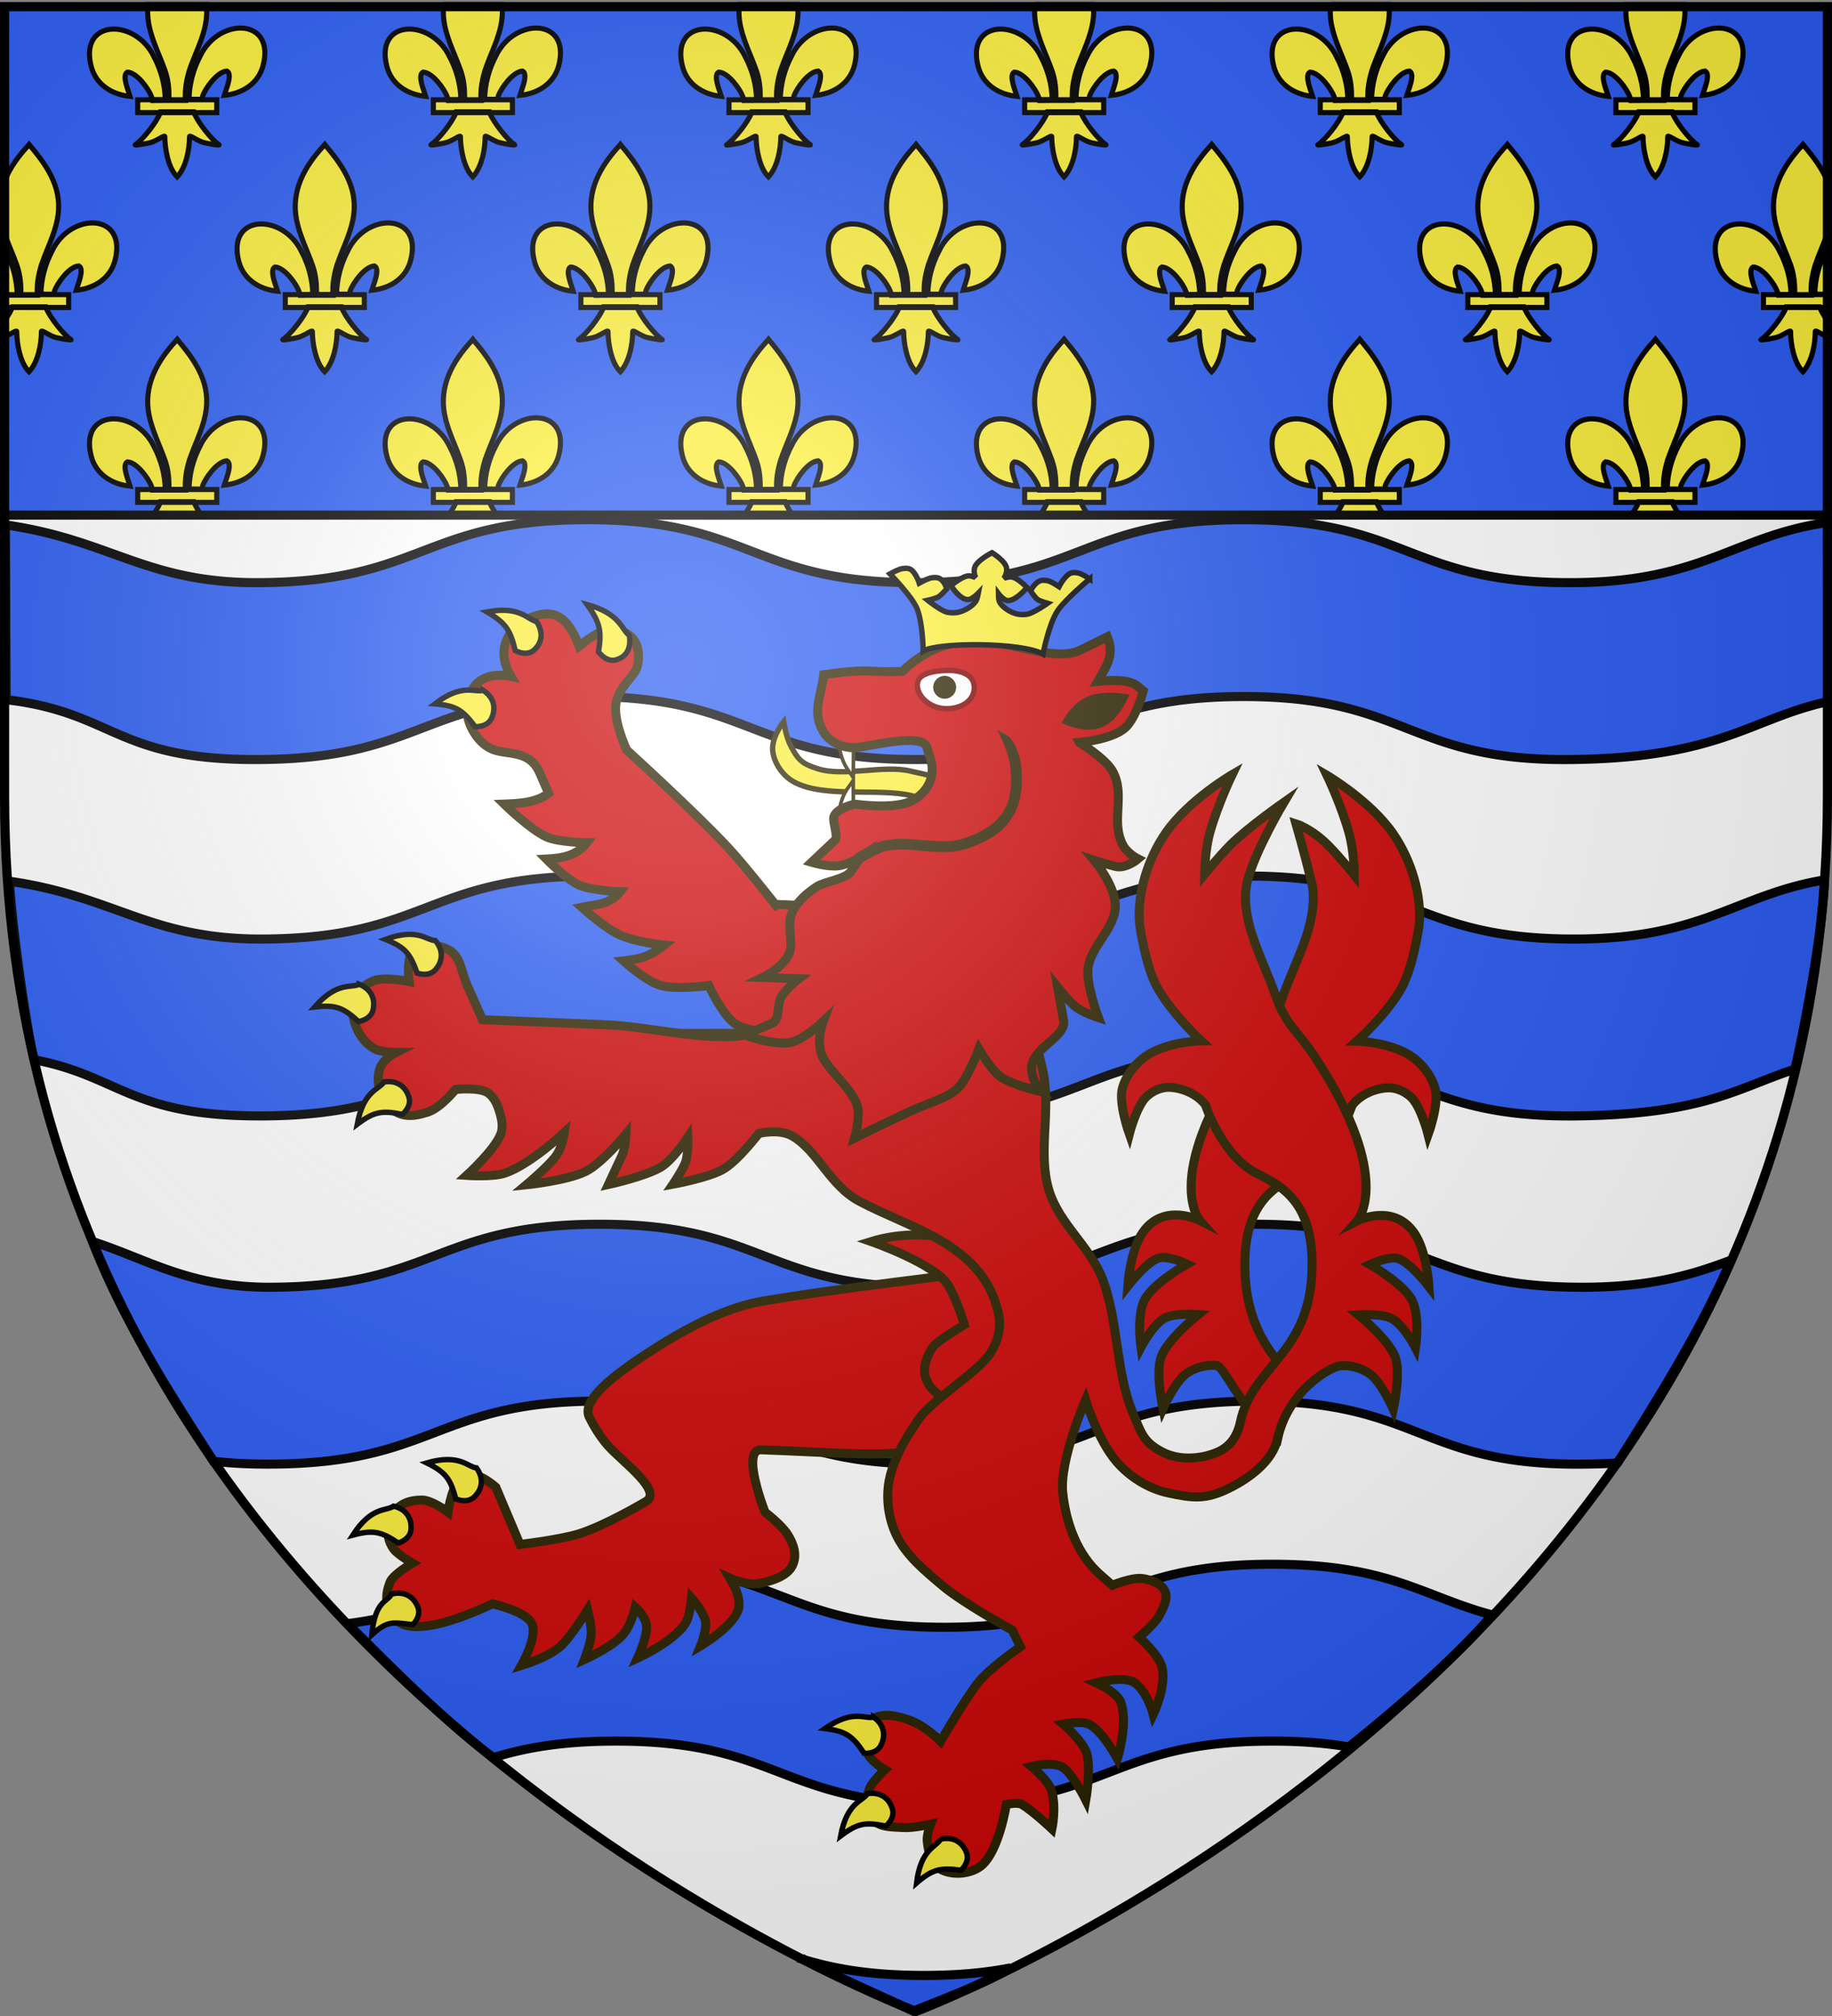 <svg xmlns="http://www.w3.org/2000/svg" xml:space="preserve" width="600" height="660"><rect width="100%" height="100%" fill="#808080" stroke="none"/><path fill="#FFF" d="M300 658.5s298.5-112.32 298.5-397.772V2.176H1.5v258.552C1.5 546.18 300 658.5 300 658.5"/><path fill="#2B5DF2" stroke="#000" stroke-width="2.976" d="M84.933 248.656c-46.099.283-47.126-14.634-80.434-19.276l-2.5-.297-.227-57.247c34.618 4.961 46.097 19.134 83.161 18.922 53.717-.319 53.717-20.622 107.47-20.622 53.715 0 53.751 20.622 107.468 20.622 53.752 0 53.752-20.622 107.468-20.622 53.752 0 53.752 20.799 107.47 20.622 43.013-.143 53.395-15.52 83.974-19.736-.132 26.283-.26 34.69 0 58.64-25.44 5.527-35.008 18.426-83.977 18.994-53.717.638-53.717-20.622-107.469-20.622-53.716 0-53.716 20.622-107.468 20.622-53.717 0-53.753-20.622-107.469-20.622-53.75-.001-53.75 20.338-107.467 20.622zM113.87 531.548c35.203-4.383 41.628-19.441 87.919-19.441 53.717 0 53.752 20.622 107.469 20.622 53.752 0 53.752-20.622 107.469-20.622 38.318 0 49.32 10.569 71.94 16.575-11.035 13.411-32.973 32.115-46.908 43.238-6.953-1.186-15.07-1.916-25.032-1.916-53.717 0-53.717 20.622-107.47 20.622-53.716 0-53.751-20.622-107.468-20.622-18.128 0-30.143 2.313-40.165 5.391-14.612-10.365-36.706-32.833-47.754-43.847zM86.273 365.327c-43.505.268-46.867-13.004-75.105-18.399-2.264-8.869-7.352-43.565-8.056-58.42 34.618 4.961 46.1 19.134 83.161 18.922 53.717-.319 53.717-20.622 107.47-20.622 53.716 0 53.751 20.622 107.468 20.622 53.752 0 53.752-20.622 107.47-20.622 53.751 0 53.751 20.799 107.467 20.622 41.771-.138 52.77-14.642 81.37-19.343-.436 16.71-6.904 50.229-9.682 61.958-18.544 5.963-29.425 14.793-71.688 15.282-53.716.638-53.716-20.622-107.468-20.622-53.717 0-53.717 20.622-107.469 20.622-53.717 0-53.752-20.622-107.469-20.622-53.752 0-53.752 20.339-107.469 20.622zM88.956 479.318c-7.42.046-13.67-.302-19.078-.938-8.504-13.824-28.31-42.499-39.586-71.935 18.453 5.966 31.877 15.13 58.664 14.977 53.716-.319 53.716-20.622 107.468-20.622 53.717 0 53.752 20.622 107.47 20.622 53.751 0 53.751-20.622 107.468-20.622 53.752 0 53.752 20.799 107.47 20.622 22.383-.074 35.93-4.273 48.084-8.879-9.89 22.941-23.472 44.53-37.185 66.438a267 267 0 0 1-10.9.338c-53.717.639-53.717-20.622-107.469-20.622-53.717 0-53.717 20.622-107.469 20.622-53.717 0-53.752-20.622-107.469-20.622-53.752-.001-53.752 20.337-107.468 20.621zM263.608 641.632c9.782 2.925 21.548 5.087 38.943 5.087 11.65 0 20.774-.968 28.468-2.485-7.837 4.841-18.326 8.671-31.89 14.181-13.643-6.433-27.305-12.285-35.52-16.783z"/><path fill="#CD0707" stroke="#2B2200" stroke-miterlimit="282" stroke-width="2.932" d="M254.277 338.302s-9.682-.517-13.524-3.155c-4.197-2.855-8.603-12.492-8.603-12.492s-10.685 1.386-15.578.02c-5.113-1.421-12.404-8.103-12.404-8.103 4.926-.57 8.581-1.197 13.376-5.141 0 0-9.436-.961-14.795-3.467-4.669-2.137-12.238-8.957-12.238-8.957 4.373-.985 9.105-.615 12.603-5.089 0 0-9.269-.323-13.442-2.159-4.175-1.861-10.744-8.516-10.744-8.516 5.092-.265 9.965-1.055 13.264-5.361 0 0-9.378-.077-13.331-1.941-5.446-2.583-13.756-10.705-13.756-10.705 5.286-.21 10.543-.475 14.562-3.537l-2.89-6.644c-3.495-8.027-11.027-5.583-16.002-7.974-4.864-2.362-7.537-8.286-7.777-11.548-.401-5.753 2.41-14.403 14.361-12.054-5.845-10.081.452-16.869 6.793-19.397 6.122-2.449 11.487-1.469 15.503 9.464 0 0 5.627-4.632 8.646-5.205 4.205-.821 8.907.903 10.335 5.193.603 1.799.788 5.45-.269 7.577-1.668 3.371-5.271 5.575-6.498 10.58-1.396 5.637 3.368 15.826 3.368 15.826s22.807 20.74 33.27 32.019c5.575 6.013 15.675 18.895 15.675 18.895l.552-.33 22.827 1.019 1.565 41.768-24.849-.586z"/><g fill="#FCEF3C" stroke="#000" stroke-width="1.772"><path d="M206.096 207.99c.737 4.177-.902 7.077-4.363 8.038-1.717.494-3.677-.147-5.721-2.585 1.069-6.774.603-9.484-3.7-15.525 10.895 2.985 11.244 8.239 13.784 10.072zM175.726 203.467c2.262 3.489 1.918 6.891-.825 9.346-1.356 1.212-3.38 1.513-6.142.205-1.618-6.751-3.079-9.049-9.269-12.686 10.934-2.104 13.248 2.574 16.236 3.135zM158.215 225.996c3.372 2.191 4.358 5.485 2.857 8.993-.752 1.742-2.472 2.9-5.433 2.948-4.082-5.485-6.266-6.929-13.212-7.496 8.986-6.869 12.881-3.621 15.788-4.445z"/></g><path fill="#CD0707" stroke="#2B2200" stroke-miterlimit="282" stroke-width="2.932" d="m162.382 486.86 7.925 18.768s12.787-1.519 19.071-3.415c8.612-2.606 22.024-10.566 22.024-10.566 6.034-3.277-7.415-12.988-12.108-18.172-3.643-3.988-6.093-9.17-6.093-9.17-3.586-5.869 9.082-14.857 18.227-20.893 11.723-7.744 25.27-15.071 37.53-17.283 20.899-3.769 70.44-9.628 70.44-9.628l4.994 18.456-11.519 26.994-17.151 11.912c3.257 3.794-24.822 1.517-46.404.776-6.914-.268 1.255 20.44 1.255 20.44s5.358 4.079 7.398 7.289c2.041 3.242 3.195 6.919 1.501 10.265-1.698 3.367-6.625 4.936-10.724 5.755-4.067.82-9.732-1.737-9.732-1.737 1.791 3.046 3.36 6.148 2.969 9.411-.68 5.776-12.54 12.775-12.54 12.775s2.311-5.694 1.516-8.46c-.934-3.267-4.468-7.202-4.468-7.202s-.453 4.729-1.37 7.022c-2.587 6.382-16.325 12.661-16.325 12.661s3.031-6.55 2.982-10.039c-.021-3.426-3.69-6.642-3.69-6.642s-1.229 5.44-3.868 8.756c-3.189 4.005-12.827 8.378-12.827 8.378s2.06-5.358 2.232-8.206c.169-2.71-1.172-8.052-1.172-8.052s-5.529 8.89-8.882 11.929c-4.076 3.64-12.801 6.274-12.801 6.274s5.223-9.167 3.52-13.514c-1.621-4.18-12.962-6.67-12.962-6.67s-12.13 5.752-19.884 6.98c-3.846.598-8.937 1.115-11.558-1.741-3.591-3.962-4.053-7.394-2.132-12.369.945-2.485 7.318-6.204 7.318-6.204s-4.807-2.778-6.131-4.579c-2.43-3.296-2.336-7.221-.558-10.896 1.864-3.84 5.573-5.19 9.862-5.179 3.156-.019 8.458 3.92 8.458 3.92s1.41-10.259 5.425-12.103c3.873-1.754 10.252 3.959 10.252 3.959z"/><g fill="#FCEF3C" stroke="#000" stroke-width="1.772"><path d="M128.913 493.086c3.901.923 5.945 3.692 5.715 7.508-.116 1.883-1.34 3.564-4.135 4.582-5.66-3.774-8.21-4.416-14.938-2.607 6.138-9.5 10.893-7.746 13.358-9.483zM128.211 521.878c3.907-.989 7.001.513 8.544 4.004.77 1.74.486 3.787-1.508 5.995-6.806-.764-8.348-1.361-13.477 3.326 1.048-11.255 5.08-10.646 6.441-13.325zM156.06 480.566c2.344 3.271 2.061 6.727-.631 9.403-1.33 1.352-3.353 1.817-6.143.761-1.756-6.586-3.273-8.721-9.519-11.802 10.881-3.104 13.305 1.353 16.293 1.638z"/></g><path fill="#CD0707" stroke="#2B2200" stroke-miterlimit="282" stroke-width="2.932" d="M423.388 450.984c-3.688-4.068-14.59-13.408-15.604-33.562-1.245-24.747 10.796-29.366 18.632-33.49 11.082-5.836 16.412-22.075 16.412-22.075 2.643-3.46 7.422-5.562 11.79-5.715 2.724-.08 5.604 1.218 7.577 3.104 3.239 3.121 5.536 12.25 5.536 12.25s3.704-10.196 2.305-15.103c-1.419-5.005-5.41-9.635-10.1-11.912-7.148-3.499-15.594-3.614-15.594-3.614s9.581-8.432 14.554-17.201c3.947-6.935 5.856-20.581 5.856-20.581 1.029-9.9-2.575-21.564-8.475-30.128-7.476-10.812-21.664-19.121-21.664-19.121s4.482 9.36 7.1 18.474c1.822 6.306 1.84 14.176 1.84 14.176s-4.482-5.608-8.482-9.666c-5.567-5.609-10.615-7.131-10.615-7.131s2.666 9.198 5.089 19.127c1.097 4.422.514 9.256-.562 13.705-1.639 7.002-6.55 17.033-8.927 23.848-3.323 9.524-7.53 11.343-13.088 19.752-26.228 39.654-14.031 53.43-14.031 53.43s-11.722-5.986-18.64 3.876c-4.237 6.043-4.959 17.61-4.959 17.61s5.845-7.573 9.918-9.097c3.01-1.135 9.499 1.888 9.499 1.888s-11.268 6.343-13.948 11.81c-2.64 5.352-1.138 15.423-1.138 15.423s3.52-6.774 7.328-9.271c3.224-2.082 11.42-1.453 11.42-1.453s-10.1 8.118-12.147 13.925c-1.892 5.312.583 16.906.583 16.906s3.959-8.812 7.717-11.491c2.713-1.934 6.405-2.933 9.704-2.656 2.921.268 6.336 11.979 19.42 22.877zM328.611 454.603s-11.416 6.637-18.715 3.47c-3.15-1.361-6.105-4.272-6.903-7.597-.764-3.209.682-6.882 2.599-9.59 1.193-1.737 10.252-7.219 10.252-7.219s-2.415-8.194-5.337-12.956c-4.276-6.979-25.174-14.248-25.174-14.248 8.526-2.637 18.46-2.945 28.471-.544l16.942 20.753-2.135 27.931z"/><path fill="#CD0707" stroke="#2B2200" stroke-miterlimit="282" stroke-width="2.932" d="M418.472 470.874c3.503-15.939 17.581-23.51 20.5-23.759 3.305-.264 6.992.753 9.692 2.698 3.747 2.698 7.666 11.525 7.666 11.525s2.528-11.58.664-16.901c-2.027-5.817-12.085-13.979-12.085-13.979s8.199-.592 11.411 1.504c3.801 2.51 7.285 9.302 7.285 9.302s1.55-10.062-1.063-15.427c-2.656-5.483-13.897-11.874-13.897-11.874s6.504-2.992 9.51-1.843c4.065 1.54 9.872 9.141 9.872 9.141s-.664-11.568-4.879-17.636c-6.872-9.892-18.618-3.961-18.618-3.961s12.256-13.717-13.79-53.491c-5.523-8.434-9.591-10.482-12.88-20.021-2.352-6.821-7.22-16.871-8.835-23.881-1.059-4.452-1.624-9.288-.51-13.707 2.457-9.921 12.007-25.935 12.007-25.935s-11.904 8.331-17.493 13.919c-4.016 4.043-8.515 9.636-8.515 9.636s.044-7.869 1.892-14.169c2.648-9.104 7.166-18.449 7.166-18.449s-14.22 8.257-21.732 19.042c-5.933 8.543-9.577 20.192-8.589 30.096 0 0 1.867 13.655 5.782 20.607 4.939 8.785 14.359 17.44 14.359 17.44s-8.449.079-15.612 3.544c-4.697 2.256-8.712 6.868-10.154 11.864-1.419 4.902 2.239 15.118 2.239 15.118s2.338-9.119 5.589-12.228c1.986-1.877 4.868-3.164 7.594-3.071 4.366.172 9.137 2.297 11.766 5.771 0 0 5.255 16.26 16.312 22.144 7.814 4.159 19.835 8.833 18.479 33.573-1.441 26.215-19.577 30.004-23.377 48.095-.965 4.601-3.368 8.153-7.715 9.94-5.427 2.256-12.374 2.624-17.625-.04-6.522-3.307-7.098-6.322-9.93-13.051-5.449-12.87-4.801-30.68-9.864-43.689-4.233-10.852-14.262-18.035-17.588-29.162-3.4-11.514.195-24.144-1.439-36.037-1.035-7.361-5.073-18.71-6.083-26.067-.789-5.836.029-13.026.029-13.026l-51.623-2.828-27.893 24.552s-10.631 2.879-16.054 3.173c-13.229.746-28.492-3.245-41.719-3.828-14.247-.616-40.696-1.669-40.696-1.669l-5.065-11.38c-1.929-4.347-2.026-9.572-6.283-11.63-3.344-1.584-8.293-2.424-11.096-.024-2.688 2.316-1.601 10.533-1.601 10.533s-8.489-1.818-12.116-.027c-3.935 1.95-6.294 4.573-6.359 8.945-.066 5.172 2.771 10.819 7.358 13.21 2.018 1.056 6.861 1.067 6.861 1.067s-4.212 2.065-5.298 5.269c-1.394 4.091-.05 9.68 3.126 12.646 3.78 3.522 7.738 3.229 12.669 1.607 4.125-1.375 8.982-7.364 8.982-7.364s7.584-.842 10.541 1.073c2.375 1.555 3.475 4.653 4.188 7.394.551 2.049.819 4.372-.015 6.335-2.197 5.277-11.07 13.332-11.07 13.332s8.578.602 12.536-.749c8.28-2.804 19.456-13.284 19.456-13.284s-.675 4.976-2.84 7.793c-2.72 3.56-9.623 9.325-9.623 9.325s13.088-1.352 19.267-4.301c5.537-2.639 13.362-12.277 13.362-12.277s-.176 4.676-1.342 7.078c-1.393 2.874-4.396 9.396-4.396 9.396s11.823-2.575 17.086-5.636c3.988-2.314 8.904-9.796 8.904-9.796s.18 5.117-.627 7.798c-.751 2.431-4.224 7.542-4.224 7.542s11.295-2.074 16.143-4.721c4.93-2.672 11.954-11.894 11.954-11.894s6.645-1.646 10.925.801c8.431 4.802 12.192 16.147 22.062 21.402 16.025 8.526 37.38 13.44 44.169 32.121 2.338 6.424 2.492 10.737-.814 16.761-4.027 7.375-20.896 16.244-25.207 24.336 0 0-6.77 9.224-8.451 18.29-1.065 5.773-.221 12.17 2.257 17.512 3.167 6.864 9.436 11.938 15.207 16.82 6.905 5.825 22.852 14.543 22.852 14.543l2.697 5.454s-10.113 6.918-13.916 11.807c-4.662 5.963-12.218 19.164-12.218 19.164s-4.694-4.905-9.862-6.821c-4.009-1.477-9.708-2.982-12.812-.03-2.967 2.812-3.17 6.186-1.683 10.005 1.318 3.432 6.101 6.13 6.101 6.13s-3.991 3.694-5.022 6.1c-1.251 2.928-1.232 6.826.533 9.458 2.37 3.52 6.354 3.054 10.561 3.371 2.986.227 8.911-1.087 8.911-1.087s-1.363 3.482-1.118 5.558c.352 3.207 1.118 7.191 3.882 8.912 3.759 2.36 9.679 2.015 13.337-.519 6.206-4.327 8.68-20.42 8.68-20.42s3.683-.879 5.147.013c3.757 2.274 9.805 7.985 9.805 7.985s1.51-6.991-.137-12.557c-.99-3.291-6.567-7.896-6.567-7.896s7.228-1.894 10.513.494c3.231 2.36 7.281 10.499 7.281 10.499s1.569-8.931.502-14.518c-.789-4.261-7.914-10.336-7.914-10.336s5.868-1.173 8.41.021c4.423 2.086 9.356 11.278 9.356 11.278s3.733-12.051.98-18.723c-1.293-3.102-7.955-6.128-7.955-6.128s9.22-2.388 12.646.028c4.198 2.998 6.065 10.328 6.065 10.328s4.364-8.951 2.854-15.455c-.933-4.009-7.477-9.835-7.477-9.835s5.046-4.191 6.573-7.01c1.28-2.402 2.975-5.47 1.899-7.96-1.127-2.573-4.554-3.77-7.321-4.193-3.375-.535-9.938 2.191-9.938 2.191l-4.088-3.579c-7.18-6.319-11.084-16.507-12.141-26.713-1.139-10.569 7.457-30.377 7.457-30.377s3.954 12.951 10.081 20.129c4.275 5.015 10.466 8.9 16.91 10.298 8.24 1.786 12.446 2.242 20.006-1.5 6.841-3.361 14.31-8.938 15.948-16.367z"/><g fill="#FCEF3C" stroke="#000" stroke-width="1.772"><path d="M142.588 307.932c2.595 3.103 2.561 6.562.089 9.46-1.219 1.434-3.212 2.039-6.061 1.202-2.255-6.423-3.939-8.472-10.38-11.058 10.608-3.904 13.337.335 16.352.396zM117.656 322.23c3.731 1.501 5.329 4.548 4.545 8.278-.391 1.824-1.836 3.318-4.739 3.946-5.053-4.577-7.486-5.577-14.404-4.792 7.461-8.499 11.909-6.055 14.598-7.432zM125.745 354.22c3.958-.628 6.913 1.18 8.12 4.775.633 1.799.131 3.817-2.057 5.83-6.667-1.34-9.27-.961-14.812 3.229 2.076-11.112 7.138-11.269 8.749-13.834z"/></g><g fill="#FCEF3C" stroke="#000" stroke-width="1.772"><path d="M286.141 562.17c3.26 2.359 4.085 5.71 2.415 9.133-.81 1.685-2.579 2.784-5.541 2.694-3.806-5.677-5.934-7.232-12.848-8.104 9.285-6.445 13.013-3.011 15.974-3.723zM284.091 587.224c3.957-.631 6.914 1.175 8.121 4.772.605 1.8.133 3.817-2.059 5.833-6.694-1.368-9.268-.989-14.839 3.229 2.101-11.112 7.165-11.294 8.777-13.834zM308.05 602.101c3.929-.874 6.967.733 8.429 4.252.716 1.77.349 3.788-1.699 5.94-6.75-.928-9.327-.379-14.594 4.146 1.379-11.199 6.417-11.688 7.864-14.338z"/></g><g stroke="#2B2200"><path fill="#FCEF3C" stroke-width="1.772" d="M324.325 258.232s-18.671-4.053-26.243-5.812c-8.853-2.066-21.673 1.998-30.327-.759-5.089-1.643-6.329-2.809-8.809-7.544-1.543-2.908-2.279-7.887-2.279-7.887s-4.219 5.273-3.565 9.892c.572 4.013 3.411 8 7.008 9.917 9.948 5.333 27.334 1.86 38.312 4.429 7.687 1.786 16.956 12.651 16.956 12.651l8.947-14.887z"/><path fill="#FFF" stroke-width="1.181" d="M274.304 267.963c1.428-8.734 3.313-9.589 5.146-12.459l.056 12.28-5.202.179zM274.363 242.024c1.39 8.743 3.271 9.604 5.092 12.484l.11-12.279-5.202-.205z"/></g><path fill="#CD0707" d="m243.874 338.888 8.999-3.906c2.546-1.101 1.646-5.447 2.647-7.903 1.112-2.793 6.101-6.655 6.101-6.655l-11.812-.412s8.588-4.074 9.179-9.882c.144-1.491-.372-6.14-.368-7.632.036-5.088 4.558-9.365 8.799-12.177 2.687-1.791 9.938-2.494 11.47-5.312l2.693-4.971s-3.686 2.564-7.202 2.997c-3.431.436-8.769-1.153-8.769-1.153l7.624-7.229c1.222-1.13-.788-6.029-.341-7.634.811-2.9 6.872-4.187 6.872-4.187s12.72 2.408 18.347-.873c5.346-3.139 7.988-9.245 6.257-14.668l-1.18-3.654c-1.486-4.593-18.239 1.51-22.997 2.134-4.208.542-8.271-1.375-10.451-4.974-4.077-6.701-.657-13.413.045-20.105l25.435-1.103c9.463-12.369 30.848-11.383 50.313-5.39 2.133-1.239 7.805-.617 10.074-1.443 2.549-.935 1.834-3.286 6.848-4.658 0 0 2.843 2.551 1.977 7.277-.369 1.99-5.355 6.211-5.137 7.816.106 1.053 3.158-1.873 6.477-1.561 4.177.367 8.789 3.918 8.646 4.886-.473 3.013-3.113 8.347-5.89 11.104-2.135 2.069-4.262 1.704-6.064 3.194-2.104 1.764-8.973 2.218-8.973 2.218s8.538 5.247 10.882 9.429c4.354 7.753-.788 16.454 3.428 24.263 1.49 2.767 4.919 4.463 4.919 4.463s-3.882 3.336-7.423 2.471c-3.237-.809-6.939-2.008-6.939-2.008s6.514 7.731 6.913 14.372c.453 7.69-8.247 13.616-8.961 21.275-.51 5.392 3.425 15.854 3.425 15.854s-4.975-1.591-7.407-3.499c-2.044-1.584-5.934-6.433-5.934-6.433l1.938 10.9c.958 5.232-9.507 8.578-10.436 14.829-.563 4.011 2.971 8.414 2.971 8.414s-9.542-2.18-13.354-4.982c-3.036-2.247-6.924-8.921-6.924-8.921s-3.508 9.119-6.475 12.347c-3.303 3.614-10.333 5.368-16.013 8.013-9.638 4.484-18.194 8.752-18.194 8.752s1.728-6.357 1.015-9.901c-1.12-5.505-8.745-11.41-11.362-16.368-2.645-5.013.025-11.894.025-11.894s-6.293 6.015-10.888 6.92c-5.068 1.008-14.825-2.44-14.825-2.44"/><path fill="#FFF" d="M300.412 224.493c.073 3.706 4.406 7.615 9.889 7.489 5.506-.153 8.919-3.244 8.814-6.948-.104-3.734-3.616-5.651-9.119-5.524-5.507.151-9.686 1.276-9.584 4.983"/><path fill="#2B2200" d="M305.639 225.115c.077 2.047 1.79 3.681 3.838 3.63 2.075-.05 3.712-1.76 3.66-3.806a3.747 3.747 0 0 0-3.836-3.661 3.743 3.743 0 0 0-3.662 3.837"/><path fill="maroon" d="M309.996 220.368c-2.714.075-4.984.484-6.534 1.144-1.523.688-2.16 1.435-2.137 2.957.075 3.04 3.858 6.783 8.949 6.656 2.57-.077 4.596-.82 5.926-1.921 1.357-1.132 2.054-2.597 2.002-4.172-.023-1.577-.715-2.685-2.067-3.489-1.382-.806-3.486-1.253-6.139-1.175m-.051-1.773c2.876-.075 5.339.428 7.134 1.483 1.796 1.055 2.844 2.772 2.894 4.902.08 2.157-.922 4.12-2.613 5.524-1.72 1.407-4.129 2.315-7.063 2.391-5.92.152-10.644-4.006-10.742-8.378-.05-2.211 1.28-3.784 3.22-4.638 1.909-.853 4.37-1.207 7.17-1.284"/><path fill="#CD0707" d="M273.414 269.014s4.199 3.576 6.799 3.97c3.872.59 7.561-2.194 11.462-2.629 5.894-.65 12.034 1.41 17.792.039 5.202-1.232 10.963-3.044 14.321-7.212 4.577-5.66 5.552-21.09 5.552-21.09l2.184 2.41.861 10.789-2.435 11.639-8.596 7.669-10.135 3.295-12.752-1.135-8.135-.017-7.258 3.716-8.613 3.272-7.905-2.424 6.847-6.594z"/><path fill="#2B2200" d="M326.636 238.932s.963 1.91 1.982 4.32c1.018 2.437 2.006 5.397 2.197 7.113.569 4.896.504 10.179-1.583 14.184-2.666 5.137-7.433 7.752-13.331 9.843-3.711 1.319-7.886 1.116-12.312.745-4.426-.369-9.102-.959-13.754-.031-2.133.411-4.455 1.595-6.451 2.639-1.968 1.048-3.546 1.984-3.546 1.984l1.87 3.019s1.472-.911 3.328-1.899c1.857-.99 4.184-2.066 5.455-2.312 3.933-.765 8.358-.23 12.868.141 4.508.368 9.183.656 13.754-.964 6.202-2.197 11.991-5.226 15.215-11.497 2.614-5.027 2.652-10.974 2.031-16.175-.302-2.544-2.193-7.997-4.601-9.357z"/><path fill="#CD0707" d="m269.375 220.523-1.21 9.125s7.556-.62 10.489-1.83c4.458-1.815 6.881-8.253 6.881-8.253z"/><path fill="none" stroke="#2B2200" stroke-miterlimit="282" stroke-width="2.932" d="M353.493 243.033s8.538 5.243 10.882 9.425c4.353 7.754-.788 16.455 3.43 24.264 1.486 2.769 4.915 4.464 4.915 4.464s-3.882 3.336-7.421 2.472c-3.235-.809-6.941-2.007-6.941-2.007s6.514 7.731 6.913 14.368c.453 7.691-8.245 13.618-8.957 21.275-.512 5.391 3.423 15.857 3.423 15.857s-4.977-1.589-7.405-3.502c-2.046-1.579-5.938-6.431-5.938-6.431l1.939 10.875c.958 5.23-9.507 8.604-10.436 14.854-.563 4.011 2.971 8.414 2.971 8.414s-9.542-2.177-13.356-4.978c-3.036-2.25-6.924-8.924-6.924-8.924s-3.506 9.12-6.475 12.347c-3.299 3.615-10.331 5.368-16.009 8.013-9.64 4.482-18.199 8.75-18.199 8.75s1.728-6.355 1.017-9.899c-1.122-5.505-8.744-11.412-11.361-16.368-2.62-5.015.024-11.895.024-11.895s-6.293 5.989-10.889 6.919c-5.065 1.01-14.823-2.44-14.823-2.44l9-3.906c2.545-1.1 1.646-5.447 2.646-7.904 1.112-2.79 6.103-6.652 6.103-6.652l-11.814-.413s8.589-4.074 9.18-9.882c.143-1.491-.373-6.14-.369-7.633.037-5.088 4.56-9.393 8.799-12.175 2.688-1.792 9.939-2.497 11.469-5.313l3.109-4.558s-3.909 2.564-7.426 2.998c-3.428.435-8.765-1.153-8.765-1.153l7.651-7.229c1.194-1.132-.815-6.031-.368-7.636.81-2.873 6.87-4.188 6.87-4.188s13.497 1.995 19.094-1.284c5.349-3.141 7.38-8.309 5.619-13.704l-1.152-3.683c-1.482-4.565-17.709-.509-22.494.115-4.207.544-9.073-1.349-11.28-4.977-4.078-6.701-.661-12.113.043-18.834 16.275-2.284 14.477-.546 25.738-1.072 22.156-21.413 45.682-.063 58.924-7.28l8.226-4.049c2.421 6.064-.297 9.597-3.131 14.596 12.232-1.215 12.696 1.631 14.877 3.132 0 0-1.783 7.185-5.086 11.217-3.859 4.729-15.843 5.614-15.843 5.614z"/><path fill="#2B2200" d="M347.644 236.657c5.527-9.861 12.032-10.814 22.321-9.269-3.502 7.324-8.39 15.522-22.321 9.269"/><path fill="#FCEF3C" stroke="#000" stroke-width="1.772" d="M356.903 189.533s-8.53 7.064-10.799 10.837c-2.765 4.591-4.507 13.773-4.507 13.773-6.857-3.921-34.633-3.907-39.249-.992 0 0-.097-9.233-2.032-13.944-1.589-3.869-8.826-11.332-8.826-11.332s2.099-1.164 3.419-1.582c.938-.296 2.473-.375 3.273.085 1.776 1.023 2.879 4.515 2.879 4.515s2.093-1.161 3.415-1.577c.938-.295 2.479-.376 3.273.083 1.776 1.023 2.316 3.392 2.316 3.392s-1.937 2.227-2.862 2.704c-.927.476-3.365 1.029-3.365 1.029s4.271 3.428 6.368 3.91c.94.218 2.3.25 3.274.085 2.168-.374 4.818-1.88 6.052-3.6.522-.727.901-2.753.901-2.753s-2.081 2.169-3.467 2.136c-2.776-.071-5.49-4.587-5.49-4.587s4.044-3.53 6.183-3.177c1.354.225 1.913.606 1.913.606s-.874-1.519-.356-3.344c.65-2.311 5.679-4.857 5.679-4.857s4.55 2.788 4.785 5.121c.191 1.846-.945 3.309-.945 3.309s.627-.351 2.011-.505c2.188-.241 5.587 3.477 5.587 3.477s-3.506 4.355-6.279 4.285c-1.388-.036-3.077-2.302-3.077-2.302s.006 2.044.409 2.788c.98 1.824 3.619 3.418 5.716 3.897.94.216 2.299.25 3.271.081 2.177-.372 6.714-3.579 6.714-3.579s-2.332-.679-3.174-1.192c-.881-.542-2.369-2.838-2.369-2.838s.962-2.329 2.913-3.261c.871-.416 2.39-.257 3.271.081 1.241.484 3.123 1.749 3.123 1.749s1.714-3.422 3.67-4.355c.87-.415 2.388-.257 3.268.083 1.233.486 3.114 1.751 3.114 1.751z"/><path fill="#2B5DF2" d="M2 1.952h596.5V167.83H2z"/><path fill="#FCEF3C" stroke="#000" stroke-width="1.672" d="M65.584 145.912c-2.325 4.445-3.572 9.135-3.689 14.181l4.259.024c.15-.363.113-.791.247-1.16.932-2.574 4.811-7.97 7.933-8.088 1.954 1.052-.465 6.426-.906 7.947 6.094-.582 11.222-3.973 12.732-9.743 4.097-15.658-14.49-15.964-20.576-3.161zM50.463 146.247c-6.084-12.803-24.672-12.497-20.574 3.161 1.511 5.77 6.639 9.161 12.731 9.743-.439-1.52-2.858-6.895-.906-7.946 3.123.118 7 5.515 7.933 8.088.114.308.111.655.192.974h4.305c-.138-4.986-1.381-9.625-3.681-14.02z"/><path fill="#FCEF3C" stroke="#000" stroke-width="1.672" d="M61.989 150.753c1.668-5.013 4.206-9.766 5.257-14.941 1.965-9.674-2.648-16.97-8.832-24.244l-.379-.482-.371.452c-6.411 6.911-10.716 14.903-8.862 24.275 1.025 5.171 3.507 9.96 5.257 14.941 1.076 3.073 1.363 6.282 1.249 9.512h5.429c-.23-3.253.333-6.407 1.252-9.513z"/><path fill="#FCEF3C" stroke="#000" stroke-width="1.672" d="M63.46 164.258c.023.064.056.136.082.203h7.449v-4.196H60.737c.003.055.003.108.008.163h-5.441c.003-.054.001-.108.005-.163h-1.164q.003.082.008.163l-4.257.024c-.024-.061-.039-.124-.056-.187h-4.743v4.196h7.412c.026-.066.059-.138.082-.203z"/><path fill="#FCEF3C" stroke="#000" stroke-width="1.672" d="M54.152 160.427q-.003-.082-.008-.163h-4.305c.018.063.031.126.056.187zM60.745 160.427c-.005-.055-.005-.108-.008-.163h-5.429c-.003.054-.002.108-.005.163zM63.46 164.258H52.59c-.023.064-.054.136-.082.203h11.033c-.026-.068-.058-.139-.081-.203zM162.409 145.912c-2.324 4.445-3.572 9.135-3.689 14.181l4.26.024c.149-.363.112-.791.246-1.16.934-2.574 4.812-7.97 7.933-8.088 1.954 1.052-.465 6.426-.906 7.947 6.095-.582 11.224-3.973 12.732-9.743 4.097-15.658-14.49-15.964-20.576-3.161zM147.29 146.247c-6.084-12.803-24.672-12.497-20.574 3.161 1.51 5.77 6.639 9.161 12.731 9.743-.438-1.52-2.858-6.895-.905-7.946 3.123.118 7 5.515 7.932 8.088.111.308.109.655.191.974h4.305c-.137-4.986-1.381-9.625-3.68-14.02z"/><path fill="#FCEF3C" stroke="#000" stroke-width="1.672" d="M158.814 150.753c1.669-5.013 4.205-9.766 5.257-14.941 1.966-9.674-2.648-16.97-8.832-24.244l-.379-.482-.37.452c-6.411 6.911-10.717 14.903-8.86 24.275 1.023 5.171 3.507 9.96 5.257 14.941 1.076 3.073 1.361 6.282 1.247 9.512h5.429c-.231-3.253.332-6.407 1.251-9.513z"/><path fill="#FCEF3C" stroke="#000" stroke-width="1.672" d="M160.285 164.258c.023.064.056.136.082.203h7.449v-4.196h-10.254q.002.082.008.163h-5.439q.002-.08.003-.163h-1.162q.005.082.008.163l-4.259.024c-.024-.061-.039-.124-.056-.187h-4.741v4.196h7.412c.026-.066.059-.138.082-.203z"/><path fill="#FCEF3C" stroke="#000" stroke-width="1.672" d="M150.979 160.427q-.003-.082-.008-.163h-4.307c.018.063.031.126.056.187zM157.569 160.427c-.004-.055-.004-.108-.009-.163h-5.427c-.003.054-.001.108-.005.163zM160.285 164.258h-10.867c-.023.064-.056.136-.082.203h11.031c-.026-.068-.059-.139-.082-.203zM259.236 145.912c-2.324 4.445-3.573 9.135-3.689 14.181l4.258.024c.15-.363.112-.791.248-1.16.933-2.574 4.81-7.97 7.933-8.088 1.952 1.052-.469 6.426-.906 7.947 6.093-.582 11.223-3.973 12.73-9.743 4.099-15.658-14.489-15.964-20.574-3.161zM244.119 146.247c-6.086-12.803-24.673-12.497-20.575 3.161 1.509 5.77 6.639 9.161 12.731 9.743-.439-1.52-2.859-6.895-.906-7.946 3.123.118 7 5.515 7.934 8.088.111.308.109.655.191.974h4.302c-.138-4.986-1.38-9.625-3.677-14.02z"/><path fill="#FCEF3C" stroke="#000" stroke-width="1.672" d="M255.641 150.753c1.667-5.013 4.204-9.766 5.255-14.941 1.966-9.674-2.646-16.97-8.832-24.244l-.377-.482-.37.452c-6.409 6.911-10.715 14.903-8.858 24.275 1.023 5.171 3.504 9.96 5.254 14.941 1.077 3.073 1.363 6.282 1.248 9.512h5.427c-.229-3.253.332-6.407 1.253-9.513z"/><path fill="#FCEF3C" stroke="#000" stroke-width="1.672" d="M257.112 164.258c.021.064.055.136.082.203h7.449v-4.196h-10.257c.005.055.005.108.01.163h-5.44c.004-.054.002-.108.005-.163h-1.165q.005.082.008.163l-4.256.024c-.024-.061-.037-.124-.054-.187h-4.742v4.196h7.409c.026-.066.06-.138.082-.203z"/><path fill="#FCEF3C" stroke="#000" stroke-width="1.672" d="M247.805 160.427q-.005-.082-.008-.163h-4.304c.018.063.031.126.056.187zM254.396 160.427c-.005-.055-.005-.108-.01-.163h-5.426c-.003.054-.001.108-.005.163zM257.112 164.258h-10.869c-.021.064-.054.136-.082.203h11.031c-.024-.068-.057-.139-.08-.203zM356.063 145.912c-2.324 4.445-3.57 9.135-3.689 14.181l4.26.024c.15-.363.113-.791.246-1.16.934-2.574 4.812-7.97 7.934-8.088 1.953 1.052-.465 6.426-.906 7.947 6.094-.582 11.223-3.973 12.732-9.743 4.097-15.658-14.489-15.964-20.577-3.161zM340.942 146.247c-6.084-12.803-24.672-12.497-20.574 3.161 1.512 5.77 6.641 9.161 12.732 9.743-.439-1.52-2.859-6.895-.906-7.946 3.123.118 7 5.515 7.934 8.088.113.308.109.655.191.974h4.305c-.139-4.986-1.382-9.625-3.682-14.02z"/><path fill="#FCEF3C" stroke="#000" stroke-width="1.672" d="M352.469 150.753c1.668-5.013 4.205-9.766 5.256-14.941 1.967-9.674-2.646-16.97-8.832-24.244l-.379-.482-.369.452c-6.412 6.911-10.717 14.903-8.863 24.275 1.025 5.171 3.508 9.96 5.258 14.941 1.076 3.073 1.363 6.282 1.248 9.512h5.43c-.231-3.253.331-6.407 1.251-9.513z"/><path fill="#FCEF3C" stroke="#000" stroke-width="1.672" d="M353.94 164.258c.023.064.055.136.082.203h7.449v-4.196h-10.254q.001.082.008.163h-5.441l.004-.163h-1.164c.002.055.008.108.008.163l-4.256.024c-.025-.061-.039-.124-.057-.187h-4.742v4.196h7.412c.025-.066.059-.138.082-.203z"/><path fill="#FCEF3C" stroke="#000" stroke-width="1.672" d="M344.631 160.427c0-.055-.006-.108-.008-.163h-4.305c.018.063.031.126.057.187zM351.225 160.427q-.007-.082-.008-.163h-5.43l-.004.163zM353.94 164.258h-10.869c-.023.064-.055.136-.082.203h11.033c-.028-.068-.059-.139-.082-.203zM452.889 145.912c-2.324 4.445-3.572 9.135-3.689 14.181l4.26.024c.148-.363.111-.791.246-1.16.934-2.574 4.811-7.97 7.932-8.088 1.955 1.052-.465 6.426-.906 7.947 6.096-.582 11.225-3.973 12.732-9.743 4.097-15.658-14.489-15.964-20.575-3.161zM437.77 146.247c-6.084-12.803-24.672-12.497-20.574 3.161 1.51 5.77 6.639 9.161 12.73 9.743-.438-1.52-2.857-6.895-.904-7.946 3.123.118 7 5.515 7.932 8.088.111.308.109.655.191.974h4.305c-.137-4.986-1.381-9.625-3.68-14.02z"/><path fill="#FCEF3C" stroke="#000" stroke-width="1.672" d="M449.293 150.753c1.67-5.013 4.205-9.766 5.258-14.941 1.965-9.674-2.648-16.97-8.832-24.244l-.379-.482-.371.452c-6.41 6.911-10.717 14.903-8.859 24.275 1.023 5.171 3.506 9.96 5.256 14.941 1.076 3.073 1.361 6.282 1.248 9.512h5.428c-.231-3.253.333-6.407 1.251-9.513z"/><path fill="#FCEF3C" stroke="#000" stroke-width="1.672" d="M450.764 164.258c.023.064.057.136.082.203h7.449v-4.196h-10.254c.004.055.004.108.008.163h-5.439l.004-.163h-1.162l.008.163-4.26.024q-.033-.092-.055-.187h-4.742v4.196h7.412c.027-.066.059-.138.082-.203z"/><path fill="#FCEF3C" stroke="#000" stroke-width="1.672" d="m441.459 160.427-.008-.163h-4.307c.018.063.031.126.055.187zM448.049 160.427c-.004-.055-.004-.108-.01-.163h-5.426c-.004.054-.002.108-.006.163zM450.764 164.258h-10.867c-.023.064-.055.136-.082.203h11.031c-.025-.068-.059-.139-.082-.203zM549.715 145.912c-2.324 4.445-3.572 9.135-3.689 14.181l4.258.024c.15-.363.113-.791.248-1.16.934-2.574 4.811-7.97 7.934-8.088 1.951 1.052-.469 6.426-.906 7.947 6.092-.582 11.223-3.973 12.73-9.743 4.099-15.658-14.489-15.964-20.575-3.161zM534.598 146.247c-6.086-12.803-24.672-12.497-20.574 3.161 1.508 5.77 6.639 9.161 12.73 9.743-.439-1.52-2.859-6.895-.906-7.946 3.123.118 7 5.515 7.934 8.088.111.308.109.655.191.974h4.303c-.139-4.986-1.381-9.625-3.678-14.02z"/><path fill="#FCEF3C" stroke="#000" stroke-width="1.672" d="M546.121 150.753c1.666-5.013 4.203-9.766 5.254-14.941 1.967-9.674-2.645-16.97-8.832-24.244l-.377-.482-.369.452c-6.41 6.911-10.715 14.903-8.859 24.275 1.023 5.171 3.504 9.96 5.254 14.941 1.078 3.073 1.363 6.282 1.248 9.512h5.428c-.229-3.253.331-6.407 1.253-9.513z"/><path fill="#FCEF3C" stroke="#000" stroke-width="1.672" d="M547.592 164.258c.021.064.055.136.082.203h7.449v-4.196h-10.258c.006.055.006.108.01.163h-5.439c.004-.054.002-.108.004-.163h-1.164l.008.163-4.256.024c-.025-.061-.037-.124-.055-.187h-4.742v4.196h7.41c.025-.066.059-.138.082-.203z"/><path fill="#FCEF3C" stroke="#000" stroke-width="1.672" d="M538.285 160.427c-.002-.055-.008-.108-.008-.163h-4.305c.018.063.031.126.057.187zM544.875 160.427c-.004-.055-.004-.108-.01-.163h-5.426c-.002.054 0 .108-.004.163zM547.592 164.258h-10.869c-.021.064-.055.136-.082.203h11.031c-.025-.068-.057-.139-.08-.203zM17.081 82.114c-2.324 4.445-3.572 9.135-3.688 14.181l4.258.024c.151-.363.113-.791.247-1.16.933-2.574 4.812-7.97 7.934-8.088 1.953 1.052-.467 6.426-.906 7.947 6.093-.582 11.222-3.973 12.731-9.743 4.097-15.659-14.49-15.965-20.576-3.161zM12.242 96.629q-.004-.082-.008-.163H6.806q-.001.08-.004.163zM14.959 100.459H4.089c-.023.064-.056.136-.082.203h11.032c-.025-.067-.058-.138-.08-.203z"/><g fill="#FCEF3C" stroke="#000" stroke-width="1.672"><path d="M113.908 82.114c-2.325 4.445-3.572 9.135-3.689 14.181l4.259.024c.15-.363.113-.791.247-1.16.932-2.574 4.811-7.97 7.933-8.088 1.954 1.052-.465 6.426-.906 7.947 6.094-.582 11.222-3.973 12.732-9.743 4.097-15.659-14.489-15.965-20.576-3.161zM98.787 82.448c-6.084-12.803-24.672-12.497-20.574 3.161 1.511 5.77 6.639 9.161 12.731 9.743-.439-1.52-2.858-6.895-.906-7.946 3.123.118 7 5.515 7.933 8.088.114.308.111.655.192.974h4.305c-.138-4.986-1.38-9.624-3.681-14.02z"/><path d="M110.314 86.954c1.668-5.013 4.206-9.766 5.257-14.941 1.965-9.674-2.648-16.97-8.832-24.244l-.379-.482-.371.452c-6.411 6.911-10.716 14.903-8.862 24.275 1.025 5.171 3.507 9.96 5.257 14.941 1.076 3.073 1.363 6.282 1.249 9.512h5.429c-.231-3.252.333-6.407 1.252-9.513zM111.866 100.662h-11.033c-1.249 3.224-5.742 8.855-8.155 10.486-.638.431 3.053-.248 4.707-.611 2.168-.474 4.986-2.786 4.919-1.97-.005 3.733 1.045 9.963 3.781 12.825l.258.277.269-.277c2.735-3.191 3.767-8.8 3.779-12.825-.065-.816 2.751 1.496 4.921 1.97 1.653.363 5.345 1.042 4.707.611-2.413-1.631-6.902-7.263-8.153-10.486z"/><path d="M111.784 100.459c.023.064.056.136.082.203h7.449v-4.196h-10.254c.003.055.003.108.008.163h-5.441c.003-.054.001-.108.005-.163h-1.164q.003.082.008.163l-4.257.024c-.024-.061-.039-.124-.056-.187h-4.743v4.196h7.412c.026-.066.059-.138.082-.203z"/><path d="M102.477 96.629q-.003-.082-.008-.163h-4.305c.018.063.031.126.056.187zM109.07 96.629q-.005-.082-.008-.163h-5.429c-.003.054-.002.108-.005.163zM111.784 100.459h-10.87c-.023.064-.054.136-.082.203h11.033c-.025-.067-.058-.138-.081-.203z"/></g><g fill="#FCEF3C" stroke="#000" stroke-width="1.672"><path d="M210.734 82.114c-2.324 4.445-3.572 9.135-3.689 14.181l4.26.024c.149-.363.112-.791.246-1.16.934-2.574 4.812-7.97 7.933-8.088 1.954 1.052-.465 6.426-.906 7.947 6.095-.582 11.224-3.973 12.732-9.743 4.096-15.659-14.49-15.965-20.576-3.161zM195.615 82.448c-6.084-12.803-24.672-12.497-20.574 3.161 1.51 5.77 6.639 9.161 12.731 9.743-.438-1.52-2.858-6.895-.905-7.946 3.123.118 7 5.515 7.932 8.088.111.308.109.655.191.974h4.305c-.138-4.986-1.382-9.624-3.68-14.02z"/><path d="M207.139 86.954c1.669-5.013 4.205-9.766 5.257-14.941 1.966-9.674-2.648-16.97-8.832-24.244l-.379-.482-.37.452c-6.411 6.911-10.717 14.903-8.86 24.275 1.023 5.171 3.507 9.96 5.257 14.941 1.076 3.073 1.361 6.282 1.247 9.512h5.429c-.232-3.252.332-6.407 1.251-9.513zM208.692 100.662H197.66c-1.251 3.224-5.743 8.855-8.154 10.486-.639.431 3.053-.248 4.706-.611 2.168-.474 4.986-2.786 4.919-1.97-.005 3.733 1.044 9.963 3.781 12.825l.258.277.268-.277c2.736-3.191 3.767-8.8 3.781-12.825-.067-.816 2.751 1.496 4.919 1.97 1.653.363 5.345 1.042 4.707.611-2.413-1.631-6.903-7.263-8.153-10.486z"/><path d="M208.61 100.459c.023.064.056.136.082.203h7.449v-4.196h-10.254q.002.082.008.163h-5.439q.002-.08.003-.163h-1.162q.005.082.008.163l-4.259.024c-.024-.061-.039-.124-.056-.187h-4.741v4.196h7.412c.026-.066.059-.138.082-.203z"/><path d="M199.304 96.629q-.003-.082-.008-.163h-4.307c.018.063.031.126.056.187zM205.894 96.629c-.004-.055-.004-.108-.009-.163h-5.427c-.003.054-.001.108-.005.163zM208.61 100.459h-10.867c-.023.064-.056.136-.082.203h11.031c-.027-.067-.059-.138-.082-.203z"/></g><g fill="#FCEF3C" stroke="#000" stroke-width="1.672"><path d="M307.561 82.114c-2.324 4.445-3.573 9.135-3.689 14.181l4.258.024c.15-.363.112-.791.248-1.16.933-2.574 4.81-7.97 7.933-8.088 1.952 1.052-.469 6.426-.906 7.947 6.093-.582 11.223-3.973 12.73-9.743 4.099-15.659-14.489-15.965-20.574-3.161zM292.444 82.448c-6.086-12.803-24.673-12.497-20.575 3.161 1.509 5.77 6.639 9.161 12.731 9.743-.439-1.52-2.859-6.895-.906-7.946 3.123.118 7 5.515 7.934 8.088.111.308.109.655.191.974h4.302c-.138-4.986-1.381-9.624-3.677-14.02z"/><path d="M303.966 86.954c1.667-5.013 4.204-9.766 5.255-14.941 1.966-9.674-2.646-16.97-8.832-24.244l-.377-.482-.37.452c-6.409 6.911-10.715 14.903-8.858 24.275 1.023 5.171 3.504 9.96 5.254 14.941 1.077 3.073 1.363 6.282 1.248 9.512h5.427c-.229-3.252.332-6.407 1.253-9.513zM305.519 100.662h-11.031c-1.249 3.224-5.741 8.855-8.154 10.486-.639.431 3.055-.248 4.706-.611 2.169-.474 4.984-2.786 4.919-1.97-.006 3.733 1.044 9.963 3.779 12.825l.26.277.268-.277c2.735-3.191 3.767-8.8 3.779-12.825-.064-.816 2.753 1.496 4.921 1.97 1.652.363 5.345 1.042 4.707.611-2.416-1.631-6.903-7.263-8.154-10.486z"/><path d="M305.437 100.459c.021.064.055.136.082.203h7.449v-4.196h-10.257c.005.055.005.108.01.163h-5.44c.004-.054.002-.108.005-.163h-1.165q.005.082.008.163l-4.256.024c-.024-.061-.037-.124-.054-.187h-4.742v4.196h7.409c.026-.066.06-.138.082-.203z"/><path d="M296.13 96.629q-.005-.082-.008-.163h-4.304c.018.063.031.126.056.187zM302.721 96.629c-.005-.055-.005-.108-.01-.163h-5.426c-.003.054-.001.108-.005.163zM305.437 100.459h-10.869c-.021.064-.054.136-.082.203h11.031c-.025-.067-.057-.138-.08-.203z"/></g><g fill="#FCEF3C" stroke="#000" stroke-width="1.672"><path d="M404.388 82.114c-2.325 4.445-3.571 9.135-3.689 14.181l4.259.024c.15-.363.113-.791.247-1.16.933-2.574 4.812-7.97 7.933-8.088 1.954 1.052-.465 6.426-.906 7.947 6.094-.582 11.223-3.973 12.732-9.743 4.097-15.659-14.489-15.965-20.576-3.161zM389.267 82.448c-6.085-12.803-24.672-12.497-20.574 3.161 1.511 5.77 6.64 9.161 12.731 9.743-.439-1.52-2.858-6.895-.906-7.946 3.123.118 7.001 5.515 7.934 8.088.113.308.11.655.191.974h4.306c-.139-4.986-1.382-9.624-3.682-14.02z"/><path d="M400.793 86.954c1.668-5.013 4.205-9.766 5.257-14.941 1.966-9.674-2.647-16.97-8.832-24.244l-.379-.482-.37.452c-6.412 6.911-10.717 14.903-8.862 24.275 1.025 5.171 3.507 9.96 5.257 14.941 1.076 3.073 1.363 6.282 1.249 9.512h5.429c-.231-3.252.332-6.407 1.251-9.513zM402.346 100.662h-11.033c-1.249 3.224-5.742 8.855-8.154 10.486-.639.431 3.053-.248 4.706-.611 2.168-.474 4.985-2.786 4.919-1.97-.005 3.733 1.045 9.963 3.781 12.825l.258.277.27-.277c2.734-3.191 3.767-8.8 3.779-12.825-.064-.816 2.751 1.496 4.921 1.97 1.653.363 5.345 1.042 4.706.611-2.413-1.631-6.903-7.263-8.153-10.486z"/><path d="M402.264 100.459c.023.064.056.136.082.203h7.449v-4.196h-10.254c.003.055.003.108.008.163h-5.441c.003-.054.002-.108.005-.163h-1.164c.001.055.007.108.008.163l-4.257.024c-.025-.061-.039-.124-.057-.187h-4.742v4.196h7.412c.025-.066.059-.138.082-.203z"/><path d="M392.956 96.629c-.001-.055-.007-.108-.008-.163h-4.306c.019.063.031.126.057.187zM399.549 96.629c-.005-.055-.005-.108-.008-.163h-5.429q-.002.08-.005.163zM402.264 100.459h-10.869c-.023.064-.055.136-.082.203h11.033c-.026-.067-.059-.138-.082-.203z"/></g><g fill="#FCEF3C" stroke="#000" stroke-width="1.672"><path d="M501.213 82.114c-2.324 4.445-3.572 9.135-3.689 14.181l4.26.024c.149-.363.112-.791.246-1.16.934-2.574 4.812-7.97 7.933-8.088 1.954 1.052-.465 6.426-.906 7.947 6.095-.582 11.224-3.973 12.732-9.743 4.097-15.659-14.49-15.965-20.576-3.161zM486.094 82.448c-6.084-12.803-24.672-12.497-20.574 3.161 1.51 5.77 6.639 9.161 12.731 9.743-.438-1.52-2.858-6.895-.905-7.946 3.123.118 7 5.515 7.932 8.088.111.308.109.655.191.974h4.305c-.137-4.986-1.381-9.624-3.68-14.02z"/><path d="M497.618 86.954c1.669-5.013 4.205-9.766 5.257-14.941 1.966-9.674-2.648-16.97-8.832-24.244l-.379-.482-.37.452c-6.411 6.911-10.717 14.903-8.86 24.275 1.023 5.171 3.507 9.96 5.257 14.941 1.076 3.073 1.361 6.282 1.247 9.512h5.429c-.231-3.252.332-6.407 1.251-9.513zM499.171 100.662H488.14c-1.251 3.224-5.743 8.855-8.154 10.486-.639.431 3.053-.248 4.706-.611 2.168-.474 4.986-2.786 4.919-1.97-.005 3.733 1.044 9.963 3.781 12.825l.258.277.268-.277c2.736-3.191 3.767-8.8 3.781-12.825-.067-.816 2.751 1.496 4.919 1.97 1.653.363 5.345 1.042 4.707.611-2.414-1.631-6.904-7.263-8.154-10.486z"/><path d="M499.089 100.459c.023.064.056.136.082.203h7.449v-4.196h-10.254c.003.055.003.108.008.163h-5.439q.002-.08.003-.163h-1.162q.005.082.008.163l-4.259.024c-.024-.061-.039-.124-.056-.187h-4.741v4.196h7.412c.026-.066.059-.138.082-.203z"/><path d="M489.783 96.629q-.003-.082-.008-.163h-4.307c.018.063.031.126.056.187zM496.373 96.629c-.004-.055-.004-.108-.009-.163h-5.427c-.003.054-.001.108-.005.163zM499.089 100.459h-10.867c-.023.064-.056.136-.082.203h11.031c-.026-.067-.058-.138-.082-.203z"/></g><g fill="#FCEF3C" stroke="#000" stroke-width="1.672"><path d="M582.923 82.448c-6.086-12.803-24.673-12.497-20.575 3.161 1.509 5.77 6.639 9.161 12.731 9.743-.439-1.52-2.859-6.895-.906-7.946 3.123.118 7 5.515 7.934 8.088.111.308.109.655.191.974h4.302c-.138-4.986-1.38-9.624-3.677-14.02z"/><path d="M586.61 96.629q-.005-.082-.008-.163h-4.304c.018.063.031.126.056.187zM593.2 96.629c-.005-.055-.005-.108-.01-.163h-5.426c-.003.054-.001.108-.005.163zM595.916 100.459h-10.869c-.021.064-.054.136-.082.203h11.031c-.024-.067-.056-.138-.08-.203z"/></g><path fill="#FCEF3C" stroke="#000" stroke-width="1.672" d="M65.584 18.315c-2.325 4.445-3.572 9.135-3.689 14.181l4.259.024c.15-.363.113-.791.247-1.16.932-2.574 4.811-7.97 7.933-8.088 1.954 1.052-.465 6.426-.906 7.947 6.094-.582 11.222-3.973 12.732-9.743 4.097-15.658-14.49-15.964-20.576-3.161zM50.463 18.65C44.378 5.847 25.791 6.153 29.888 21.811c1.511 5.77 6.639 9.161 12.731 9.743-.439-1.52-2.858-6.895-.906-7.946 3.123.118 7 5.515 7.933 8.088.114.308.111.655.192.974h4.305c-.137-4.986-1.38-9.624-3.68-14.02zM63.542 36.864H52.509c-1.249 3.224-5.742 8.855-8.155 10.486-.638.431 3.053-.248 4.707-.611 2.168-.474 4.986-2.786 4.919-1.97-.005 3.733 1.045 9.963 3.781 12.825l.258.277.269-.277c2.735-3.191 3.767-8.8 3.779-12.825-.065-.816 2.751 1.496 4.921 1.97 1.653.363 5.345 1.042 4.707.611-2.414-1.631-6.903-7.263-8.153-10.486z"/><path fill="#FCEF3C" stroke="#000" stroke-width="1.672" d="M63.46 36.661c.023.064.056.136.082.203h7.449v-4.196H60.737c.003.055.003.108.008.163h-5.441c.003-.054.001-.108.005-.163h-1.164q.003.081.008.163l-4.257.024c-.024-.061-.039-.124-.056-.187h-4.743v4.196h7.412c.026-.066.059-.138.082-.203z"/><path fill="#FCEF3C" stroke="#000" stroke-width="1.672" d="M54.152 32.83q-.003-.082-.008-.163h-4.305c.018.063.031.126.056.187zM60.745 32.83c-.005-.055-.005-.108-.008-.163h-5.429c-.003.054-.002.108-.005.163zM63.46 36.661H52.59c-.023.064-.054.136-.082.203h11.033c-.026-.067-.058-.139-.081-.203zM162.409 18.315c-2.324 4.445-3.572 9.135-3.689 14.181l4.26.024c.149-.363.112-.791.246-1.16.934-2.574 4.812-7.97 7.933-8.088 1.954 1.052-.465 6.426-.906 7.947 6.095-.582 11.224-3.973 12.732-9.743 4.097-15.658-14.49-15.964-20.576-3.161zM147.29 18.65c-6.084-12.803-24.672-12.497-20.574 3.161 1.51 5.77 6.639 9.161 12.731 9.743-.438-1.52-2.858-6.895-.905-7.946 3.123.118 7 5.515 7.932 8.088.111.308.109.655.191.974h4.305c-.137-4.986-1.381-9.624-3.68-14.02zM160.367 36.864h-11.031c-1.251 3.224-5.743 8.855-8.154 10.486-.639.431 3.053-.248 4.706-.611 2.168-.474 4.986-2.786 4.919-1.97-.005 3.733 1.044 9.963 3.781 12.825l.258.277.268-.277c2.736-3.191 3.767-8.8 3.781-12.825-.067-.816 2.751 1.496 4.919 1.97 1.653.363 5.345 1.042 4.707.611-2.414-1.631-6.904-7.263-8.154-10.486z"/><path fill="#FCEF3C" stroke="#000" stroke-width="1.672" d="M160.285 36.661c.023.064.056.136.082.203h7.449v-4.196h-10.254q.002.081.008.163h-5.439q.002-.08.003-.163h-1.162q.005.081.008.163l-4.259.024c-.024-.061-.039-.124-.056-.187h-4.741v4.196h7.412c.026-.066.059-.138.082-.203z"/><path fill="#FCEF3C" stroke="#000" stroke-width="1.672" d="M150.979 32.83q-.003-.082-.008-.163h-4.307c.018.063.031.126.056.187zM157.569 32.83c-.004-.055-.004-.108-.009-.163h-5.427c-.003.054-.001.108-.005.163zM160.285 36.661h-10.867c-.023.064-.056.136-.082.203h11.031c-.026-.067-.059-.139-.082-.203zM259.236 18.315c-2.324 4.445-3.573 9.135-3.689 14.181l4.258.024c.15-.363.112-.791.248-1.16.933-2.574 4.81-7.97 7.933-8.088 1.952 1.052-.469 6.426-.906 7.947 6.093-.582 11.223-3.973 12.73-9.743 4.099-15.658-14.489-15.964-20.574-3.161zM244.119 18.65c-6.086-12.803-24.673-12.497-20.575 3.161 1.509 5.77 6.639 9.161 12.731 9.743-.439-1.52-2.859-6.895-.906-7.946 3.123.118 7 5.515 7.934 8.088.111.308.109.655.191.974h4.302c-.138-4.986-1.38-9.624-3.677-14.02zM257.194 36.864h-11.031c-1.249 3.224-5.741 8.855-8.154 10.486-.639.431 3.055-.248 4.706-.611 2.169-.474 4.984-2.786 4.919-1.97-.006 3.733 1.044 9.963 3.779 12.825l.26.277.268-.277c2.735-3.191 3.767-8.8 3.779-12.825-.064-.816 2.753 1.496 4.921 1.97 1.652.363 5.345 1.042 4.707.611-2.416-1.631-6.903-7.263-8.154-10.486z"/><path fill="#FCEF3C" stroke="#000" stroke-width="1.672" d="M257.112 36.661c.021.064.055.136.082.203h7.449v-4.196h-10.257c.005.055.005.108.01.163h-5.44c.004-.054.002-.108.005-.163h-1.165q.005.081.008.163l-4.256.024c-.024-.061-.037-.124-.054-.187h-4.742v4.196h7.409c.026-.066.06-.138.082-.203z"/><path fill="#FCEF3C" stroke="#000" stroke-width="1.672" d="M247.805 32.83q-.005-.082-.008-.163h-4.304c.018.063.031.126.056.187zM254.396 32.83c-.005-.055-.005-.108-.01-.163h-5.426c-.003.054-.001.108-.005.163zM257.112 36.661h-10.869c-.021.064-.054.136-.082.203h11.031c-.024-.067-.057-.139-.08-.203zM356.063 18.315c-2.324 4.445-3.57 9.135-3.689 14.181l4.26.024c.15-.363.113-.791.246-1.16.934-2.574 4.812-7.97 7.934-8.088 1.953 1.052-.465 6.426-.906 7.947 6.094-.582 11.223-3.973 12.732-9.743 4.097-15.658-14.489-15.964-20.577-3.161zM340.942 18.65c-6.084-12.803-24.672-12.497-20.574 3.161 1.512 5.77 6.641 9.161 12.732 9.743-.439-1.52-2.859-6.895-.906-7.946 3.123.118 7 5.515 7.934 8.088.113.308.109.655.191.974h4.305c-.139-4.986-1.382-9.624-3.682-14.02zM354.022 36.864h-11.033c-1.25 3.224-5.742 8.855-8.154 10.486-.639.431 3.053-.248 4.705-.611 2.168-.474 4.986-2.786 4.92-1.97-.006 3.733 1.045 9.963 3.781 12.825l.258.277.27-.277c2.734-3.191 3.766-8.8 3.779-12.825-.064-.816 2.75 1.496 4.92 1.97 1.654.363 5.346 1.042 4.707.611-2.413-1.631-6.903-7.263-8.153-10.486z"/><path fill="#FCEF3C" stroke="#000" stroke-width="1.672" d="M353.94 36.661c.023.064.055.136.082.203h7.449v-4.196h-10.254q.001.081.008.163h-5.441l.004-.163h-1.164c.002.055.008.108.008.163l-4.256.024c-.025-.061-.039-.124-.057-.187h-4.742v4.196h7.412c.025-.066.059-.138.082-.203z"/><path fill="#FCEF3C" stroke="#000" stroke-width="1.672" d="M344.631 32.83c0-.055-.006-.108-.008-.163h-4.305c.018.063.031.126.057.187zM351.225 32.83q-.007-.082-.008-.163h-5.43l-.004.163zM353.94 36.661h-10.869c-.023.064-.055.136-.082.203h11.033c-.028-.067-.059-.139-.082-.203zM452.889 18.315c-2.324 4.445-3.572 9.135-3.689 14.181l4.26.024c.148-.363.111-.791.246-1.16.934-2.574 4.811-7.97 7.932-8.088 1.955 1.052-.465 6.426-.906 7.947 6.096-.582 11.225-3.973 12.732-9.743 4.097-15.658-14.489-15.964-20.575-3.161zM437.77 18.65c-6.084-12.803-24.672-12.497-20.574 3.161 1.51 5.77 6.639 9.161 12.73 9.743-.438-1.52-2.857-6.895-.904-7.946 3.123.118 7 5.515 7.932 8.088.111.308.109.655.191.974h4.305c-.137-4.986-1.381-9.624-3.68-14.02zM450.846 36.864h-11.031c-1.25 3.224-5.742 8.855-8.154 10.486-.639.431 3.053-.248 4.707-.611 2.168-.474 4.986-2.786 4.918-1.97-.004 3.733 1.045 9.963 3.781 12.825l.258.277.268-.277c2.736-3.191 3.768-8.8 3.781-12.825-.066-.816 2.752 1.496 4.92 1.97 1.652.363 5.344 1.042 4.707.611-2.415-1.631-6.905-7.263-8.155-10.486z"/><path fill="#FCEF3C" stroke="#000" stroke-width="1.672" d="M450.764 36.661c.023.064.057.136.082.203h7.449v-4.196h-10.254c.004.055.004.108.008.163h-5.439l.004-.163h-1.162l.008.163-4.26.024q-.033-.092-.055-.187h-4.742v4.196h7.412c.027-.066.059-.138.082-.203z"/><path fill="#FCEF3C" stroke="#000" stroke-width="1.672" d="m441.459 32.83-.008-.163h-4.307c.018.063.031.126.055.187zM448.049 32.83c-.004-.055-.004-.108-.01-.163h-5.426c-.004.054-.002.108-.006.163zM450.764 36.661h-10.867c-.023.064-.055.136-.082.203h11.031c-.025-.067-.059-.139-.082-.203zM549.715 18.315c-2.324 4.445-3.572 9.135-3.689 14.181l4.258.024c.15-.363.113-.791.248-1.16.934-2.574 4.811-7.97 7.934-8.088 1.951 1.052-.469 6.426-.906 7.947 6.092-.582 11.223-3.973 12.73-9.743 4.099-15.658-14.489-15.964-20.575-3.161zM534.598 18.65c-6.086-12.803-24.672-12.497-20.574 3.161 1.508 5.77 6.639 9.161 12.73 9.743-.439-1.52-2.859-6.895-.906-7.946 3.123.118 7 5.515 7.934 8.088.111.308.109.655.191.974h4.303c-.139-4.986-1.381-9.624-3.678-14.02zM547.674 36.864h-11.031c-1.25 3.224-5.742 8.855-8.154 10.486-.639.431 3.055-.248 4.705-.611 2.17-.474 4.984-2.786 4.92-1.97-.006 3.733 1.043 9.963 3.779 12.825l.26.277.268-.277c2.734-3.191 3.766-8.8 3.779-12.825-.064-.816 2.752 1.496 4.92 1.97 1.652.363 5.346 1.042 4.707.611-2.415-1.631-6.903-7.263-8.153-10.486z"/><path fill="#FCEF3C" stroke="#000" stroke-width="1.672" d="M547.592 36.661c.021.064.055.136.082.203h7.449v-4.196h-10.258c.006.055.006.108.01.163h-5.439c.004-.054.002-.108.004-.163h-1.164l.008.163-4.256.024c-.025-.061-.037-.124-.055-.187h-4.742v4.196h7.41c.025-.066.059-.138.082-.203z"/><path fill="#FCEF3C" stroke="#000" stroke-width="1.672" d="M538.285 32.83c-.002-.055-.008-.108-.008-.163h-4.305c.018.063.031.126.057.187zM544.875 32.83c-.004-.055-.004-.108-.01-.163h-5.426c-.002.054 0 .108-.004.163zM547.592 36.661h-10.869c-.021.064-.055.136-.082.203h11.031c-.025-.067-.057-.139-.08-.203z"/><path fill="none" d="M2 104.265c.883-1.307 1.61-2.577 2.008-3.603H2zM6.802 96.629h5.439q-.004-.082-.008-.163H6.806q-.001.082-.004.163"/><path fill="#FCEF3C" stroke="#000" stroke-width="1.672" d="M5.642 96.467C5.506 91.51 4.274 86.898 2 82.524v13.943zM5.558 86.954c1.076 3.073 1.363 6.282 1.248 9.512h5.427c-.229-3.251.333-6.406 1.253-9.512 1.668-5.013 4.205-9.766 5.256-14.941 1.965-9.674-2.648-16.97-8.832-24.244l-.378-.482-.37.452C6.178 50.955 3.662 54.41 2 58.126V77.82c1.122 3.062 2.479 6.062 3.558 9.134zM23.192 111.148c-2.412-1.631-6.903-7.262-8.152-10.486H4.008c-.397 1.026-1.125 2.296-2.008 3.603v5.764c1.797-.812 3.531-2.104 3.479-1.462-.006 3.733 1.044 9.963 3.779 12.825l.26.277.268-.277c2.734-3.191 3.766-8.8 3.779-12.825-.066-.816 2.751 1.496 4.919 1.97 1.654.363 5.347 1.042 4.708.611z"/><path fill="#FCEF3C" stroke="#000" stroke-width="1.672" d="M6.802 96.629q.001-.08.004-.163H5.643q.003.082.008.163L2 96.65v4.012h2.008c.025-.066.058-.138.082-.203h10.87c.022.064.055.136.082.203h7.448v-4.196H12.234q.004.082.008.163zM63.542 164.46H52.509c-.5 1.292-1.524 2.968-2.723 4.62h16.479c-1.199-1.652-2.222-3.329-2.723-4.62zM160.367 164.46h-11.031c-.501 1.292-1.525 2.968-2.724 4.62h16.479c-1.2-1.652-2.224-3.329-2.724-4.62zM257.194 164.46h-11.031c-.5 1.292-1.524 2.968-2.723 4.62h16.477c-1.198-1.652-2.222-3.329-2.723-4.62zM354.022 164.46h-11.033c-.501 1.292-1.524 2.968-2.724 4.62h16.479c-1.198-1.652-2.221-3.329-2.722-4.62zM450.846 164.46h-11.031c-.501 1.292-1.524 2.968-2.724 4.62h16.478c-1.199-1.652-2.222-3.329-2.723-4.62zM547.674 164.46h-11.031c-.501 1.292-1.524 2.968-2.724 4.62h16.478c-1.199-1.652-2.222-3.329-2.723-4.62z"/><g fill="#FCEF3C" stroke="#000" stroke-width="1.672"><path d="M48.802 8.215c1.025 5.171 3.507 9.96 5.257 14.941 1.076 3.073 1.363 6.282 1.249 9.512h5.429c-.23-3.251.333-6.406 1.252-9.512 1.668-5.013 4.206-9.766 5.257-14.941.481-2.37.563-4.596.329-6.715H48.499a22 22 0 0 0 .303 6.715zM145.63 8.215c1.023 5.171 3.507 9.96 5.257 14.941 1.076 3.073 1.361 6.282 1.247 9.512h5.429c-.23-3.251.333-6.406 1.252-9.512 1.669-5.013 4.205-9.766 5.257-14.941.481-2.37.563-4.596.329-6.715h-19.075a22 22 0 0 0 .304 6.715zM242.459 8.215c1.023 5.171 3.504 9.96 5.254 14.941 1.077 3.073 1.363 6.282 1.248 9.512h5.427c-.229-3.251.333-6.406 1.254-9.512 1.667-5.013 4.204-9.766 5.255-14.941.481-2.37.564-4.596.33-6.715h-19.072a22 22 0 0 0 .304 6.715zM339.281 8.215c1.025 5.171 3.508 9.96 5.258 14.941 1.076 3.073 1.363 6.282 1.248 9.512h5.43c-.23-3.251.332-6.406 1.252-9.512 1.668-5.013 4.205-9.766 5.256-14.941.481-2.37.564-4.596.33-6.715h-19.076a22 22 0 0 0 .302 6.715zM436.11 8.215c1.023 5.171 3.506 9.96 5.256 14.941 1.076 3.073 1.361 6.282 1.248 9.512h5.428c-.23-3.251.334-6.406 1.252-9.512 1.67-5.013 4.205-9.766 5.258-14.941.481-2.37.563-4.596.328-6.715h-19.074a22 22 0 0 0 .304 6.715zM532.938 8.215c1.023 5.171 3.504 9.96 5.254 14.941 1.078 3.073 1.363 6.282 1.248 9.512h5.428c-.229-3.251.332-6.406 1.254-9.512 1.666-5.013 4.203-9.766 5.254-14.941.481-2.37.564-4.596.33-6.715h-19.072a22 22 0 0 0 .304 6.715z"/></g><path fill="none" d="M593.192 96.466h5.309v-.147l-4.149-.024c.116-5.046 1.365-9.736 3.689-14.181.145-.304.302-.593.46-.882v-4.92c-1.222 3.581-2.858 7.046-4.055 10.643-.921 3.105-1.483 6.26-1.254 9.511M598.5 100.662h-2.502c.471 1.212 1.398 2.765 2.502 4.317zM593.2 96.629c-.005-.055-.005-.108-.01-.163h-5.426c-.003.055-.001.109-.005.163z"/><path fill="#FCEF3C" stroke="#000" stroke-width="1.672" d="m594.351 96.295 4.149.024V81.232c-.158.289-.315.578-.46.882-2.324 4.444-3.573 9.135-3.689 14.181z"/><path fill="#FCEF3C" stroke="#000" stroke-width="1.672" d="M593.192 96.466c-.229-3.251.333-6.406 1.254-9.512 1.196-3.597 2.833-7.062 4.055-10.643V59.399c-1.665-4.099-4.433-7.869-7.632-11.63l-.377-.482-.37.452c-6.409 6.911-10.715 14.903-8.858 24.275 1.023 5.171 3.504 9.96 5.254 14.941 1.077 3.073 1.363 6.282 1.248 9.512h5.426zM595.998 100.662h-11.031c-1.249 3.224-5.741 8.855-8.154 10.486-.639.431 3.055-.248 4.706-.611 2.169-.474 4.984-2.786 4.919-1.97-.006 3.733 1.044 9.963 3.779 12.825l.26.277.268-.277c2.735-3.191 3.767-8.8 3.779-12.825-.056-.702 2.017.904 3.977 1.672v-5.26c-1.104-1.552-2.032-3.105-2.503-4.317z"/><path fill="#FCEF3C" stroke="#000" stroke-width="1.672" d="M598.5 96.466h-5.31c.005.055.005.108.01.163h-5.44c.004-.054.002-.108.005-.163H586.6q.005.081.008.163l-4.256.024c-.024-.061-.037-.124-.054-.187h-4.742v4.196h7.409c.026-.066.06-.138.082-.203h10.869c.021.064.055.136.082.203h2.502z"/><path fill="#2B5DF2" stroke="#000" stroke-width="2.976" d="M0 168.636h598.783"/><radialGradient id="a" cx="306.997" cy="248.808" r="300" gradientTransform="matrix(1.353 0 0 -1.349 -193.4 555.182)" gradientUnits="userSpaceOnUse"><stop offset="0" style="stop-color:#fff;stop-opacity:.314"/><stop offset=".19" style="stop-color:#fff;stop-opacity:.251"/><stop offset=".6" style="stop-color:#6b6b6b;stop-opacity:.126"/><stop offset="1" style="stop-color:#000;stop-opacity:.126"/></radialGradient><path fill="url(#a)" d="M300 658.5s298.5-112.32 298.5-397.772V2.176H1.5v258.552C1.5 546.18 300 658.5 300 658.5"/><path fill="none" stroke="#000" stroke-width="3" d="M300 658.5S1.5 546.18 1.5 260.728V2.176h597v258.552C598.5 546.18 300 658.5 300 658.5z"/></svg>